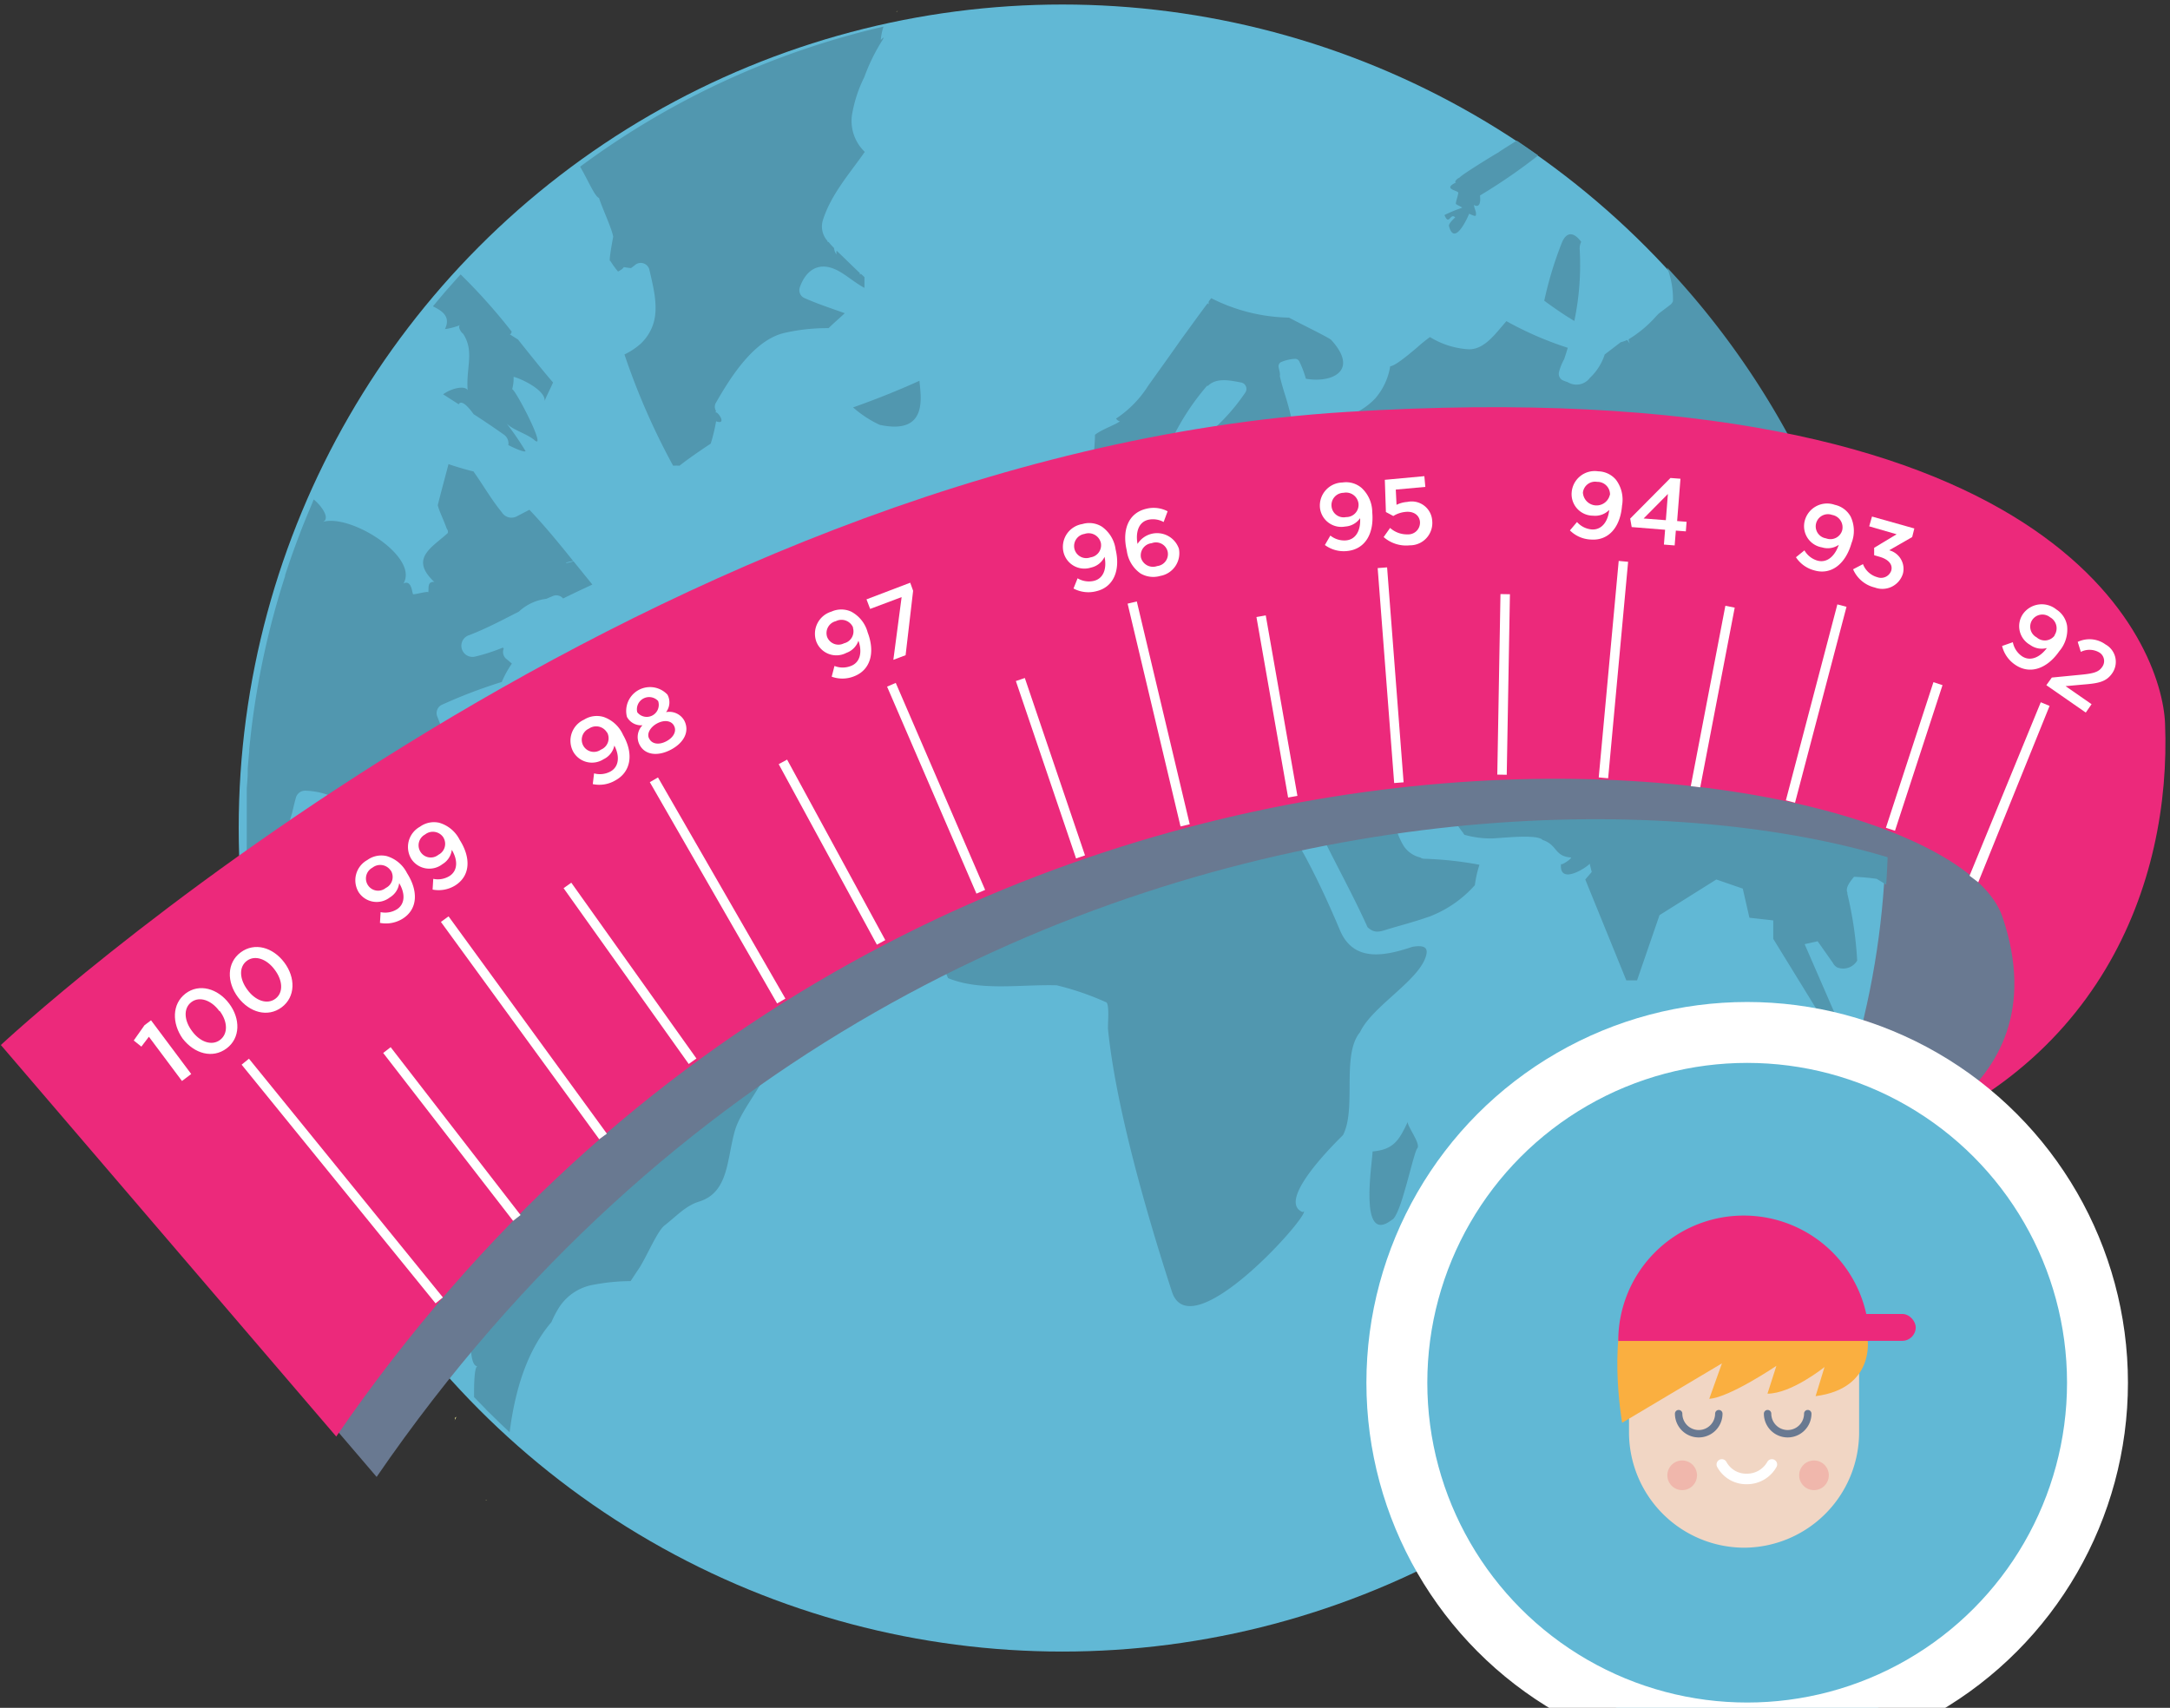 <svg id="Layer_1" data-name="Layer 1" xmlns="http://www.w3.org/2000/svg" width="202" height="159" viewBox="0 0 202 159"><rect x="0" y="0" width="202" height="159" fill="#333333" stroke="none"/><defs><style>.cls-1{fill:#697991;}.cls-2,.cls-7{fill:#61b8d5;}.cls-3{fill:#f6f19b;}.cls-4{fill:#5197af;}.cls-5{fill:#ec297b;}.cls-6{fill:#fff;}.cls-10,.cls-7{stroke:#fff;}.cls-10,.cls-7,.cls-9{stroke-miterlimit:10;}.cls-7{stroke-width:5.67px;}.cls-8{fill:#f1d6c4;}.cls-10,.cls-9{fill:none;stroke-linecap:round;}.cls-9{stroke:#697991;stroke-width:0.69px;}.cls-10{stroke-width:0.98px;}.cls-11{fill:#f0b7ac;}.cls-12{fill:#faaf40;}</style></defs><title>Artboard 1 copy 2</title><g id="_Group_" data-name="&lt;Group&gt;"><g id="_Group_2" data-name="&lt;Group&gt;"><path id="_Path_" data-name="&lt;Path&gt;" class="cls-1" d="M170.48,73s3.15,7.85-15.63,13.86c-44.23,14.15-74.9-5-74.9-5L53.71,101.89S64,116,105.9,116c22.71,0,66.86-1.21,80.12-16.54S170.48,73,170.48,73Z"/></g><circle id="_Path_2" data-name="&lt;Path&gt;" class="cls-2" cx="98.89" cy="77.09" r="76.67"/><g id="_Group_3" data-name="&lt;Group&gt;"><g id="_Group_4" data-name="&lt;Group&gt;"><path id="_Path_3" data-name="&lt;Path&gt;" class="cls-3" d="M83.57,1l-.15.12A.27.27,0,0,0,83.57,1Z"/><path id="_Path_4" data-name="&lt;Path&gt;" class="cls-3" d="M92.67,54.73l-.15,0C92.56,54.76,92.61,54.76,92.67,54.73Z"/><path id="_Path_5" data-name="&lt;Path&gt;" class="cls-4" d="M95.43,53.76a3.89,3.89,0,0,0,.87-.15c-.95-1.7-2.3-4.06-2.4-3.84.4-.45.42-1.26.94-1.89.12-.28-2.45.89-.92-1.28-.54-1.75-3.09,4.64-1.75,4.06.1,0,.22-.48.3-.75,0,.21.21-.15.32-.08.38.26-.56,1.49-.11,1.63a11,11,0,0,1,1.23-.31c.23,0-.21,1.85-.94,2.38.74-.39.07,1-.3,1.19a3.39,3.39,0,0,1,.45.15l.89-.28.85-.34A.59.59,0,0,1,95.43,53.76Z"/><path id="_Path_6" data-name="&lt;Path&gt;" class="cls-4" d="M131.06,104.42c-.84,1.8-1.37,2.61-3.29,2.78,0,.92-1.36,8.8,1.78,6.38.87-.32,2-6.25,2.38-6.67S130.87,104.71,131.06,104.42Z"/><path id="_Path_7" data-name="&lt;Path&gt;" class="cls-3" d="M181.27,92.4Z"/><path id="_Path_8" data-name="&lt;Path&gt;" class="cls-3" d="M45.35,139.62a.28.28,0,0,1-.14,0C45.21,139.65,45.25,139.67,45.35,139.62Z"/><path id="_Path_9" data-name="&lt;Path&gt;" class="cls-3" d="M42.24,132.22c.06,0,.08,0,.09,0S42.27,132.24,42.24,132.22Z"/><path id="_Path_10" data-name="&lt;Path&gt;" class="cls-3" d="M35.43,89.36a.57.57,0,0,0,0-.23h-.06C35.36,89.12,35.41,89.34,35.43,89.36Z"/><path id="_Path_11" data-name="&lt;Path&gt;" class="cls-3" d="M42.34,132.19a1,1,0,0,0,.13-.28.32.32,0,0,0-.11.09S42.35,132.12,42.34,132.19Z"/><path id="_Path_12" data-name="&lt;Path&gt;" class="cls-4" d="M146.55,29.88a25.38,25.38,0,0,0,.5-6.65,1.33,1.33,0,0,1,.14-.71c-.54-.76-1.27-1.11-1.77,0A34.37,34.37,0,0,0,143.75,28C144.66,28.66,145.58,29.31,146.55,29.88Z"/><g id="_Group_5" data-name="&lt;Group&gt;"><path id="_Path_13" data-name="&lt;Path&gt;" class="cls-2" d="M44.45,127.19c-1.9,0,1-16.34,1.2-17.88.34-2.83-10.8-7.07-6.56-11.65a8.34,8.34,0,0,1,2.07-4.25c1.78-2-1.53-3-2.28-2.51-.73,0-2.87-1.67-3.4-1.77,0-1.91-8.44-4.88-12.42-6.33q.06.75.13,1.49l0,.21q.08.87.19,1.74v.06a76,76,0,0,0,3.13,14.31l0,.14q.25.77.52,1.54l.12.33q.24.67.49,1.34l.2.54.43,1.11.31.76.36.87.43,1,.29.64.55,1.18.2.42q.33.68.67,1.35l.12.24q.38.74.78,1.48l.05.1A76,76,0,0,0,38,122.87l0,.05q.52.7,1.06,1.38l.12.15,1,1.26.24.28.94,1.11.39.44.83.93.62.67.65.7.2.2C44.12,129,44.15,127.14,44.45,127.19Z"/><path id="_Path_14" data-name="&lt;Path&gt;" class="cls-4" d="M135.87,16.53c-.42.19-.52.55-.27.43-1.44.66.18.76.15,1-.06.38-.22.76-.23,1,0,.09.53.28.59.38a13.71,13.71,0,0,0-1.65.68c.44,1.06.54-.26,1,.22,0,0-.64.57-.58.8.54,2.08,1.88-1.12,1.88-1.14s.58.31.62.16c.08-.4-.15-.58-.17-1,0,.06.71.48.56-.86a52.69,52.69,0,0,0,5.42-3.73q-1-.7-2-1.38c-.85.54-1.59,1-1.73,1.12C139.52,14.14,136.07,16.25,135.87,16.53Z"/><path id="_Path_15" data-name="&lt;Path&gt;" class="cls-4" d="M55.76,18.43c.32,1,1.2,2.85,1.32,3.61,0,0-.47,2.45-.27,2.24a8.06,8.06,0,0,0,.72,1c1-.52,0-.44,1.21-.32l.33-.25a.83.83,0,0,1,1.37.36c.36,1.59.9,3.54.35,5.15A4.41,4.41,0,0,1,59.64,32l0,0h0a6.4,6.4,0,0,1-1.51,1,64.48,64.48,0,0,0,4.53,10.36,4,4,0,0,1,.59,0c.93-.73,1.92-1.4,2.91-2.06a16.26,16.26,0,0,0,.5-2.08c1.1.42.07-1.1-.09-.79l.09-.16a.73.73,0,0,1,0-.8C68,35.13,70.16,31.67,73,31a17.85,17.85,0,0,1,3.92-.45h.21c.4-.39,1-.92,1.51-1.39-1.28-.46-2.58-.88-3.82-1.44a.81.81,0,0,1-.38-.93c.52-1.53,1.64-2.42,3.25-1.74.89.37,1.81,1.24,2.78,1.75,0-.3,0-.67,0-1l-.33-.31c-.06.06-.11.09-.1.06l0-.13c-.73-.69-1.44-1.4-2.16-2.08a.7.7,0,0,0,0,.36,1.12,1.12,0,0,1-.24-.61,7.16,7.16,0,0,1-.5-.55l-.12-.05s0,0,0-.07a2,2,0,0,1-.42-1.92c.76-2.41,2.47-4.31,3.9-6.36a4,4,0,0,1-1.2-3.38,12.48,12.48,0,0,1,1.16-3.59,17.48,17.48,0,0,1,1.67-3.41l.13-.24c-.08-.05-.28.26-.27.17a5.78,5.78,0,0,1,.25-1.21A76.14,76.14,0,0,0,54,15.52C54.72,16.73,55.36,18.3,55.76,18.43Z"/><path id="_Path_16" data-name="&lt;Path&gt;" class="cls-4" d="M41.42,30.64a6.07,6.07,0,0,0,1.45-.39c-.34.11.08.74.24.82,1.07,1.66.27,3.09.42,5.25-.29-.47-1.55-.15-2.28.39l1.45.93.05-.08c.28-.27.83.29,1.34,1,.94.61,1.87,1.23,2.78,1.88a1,1,0,0,1,.45,1c.75.37,1.45.67,1.61.57a27.17,27.17,0,0,0-1.78-2.6c.55.62,2,1,2.65,1.61,1.06.8-1.77-4.67-2.12-4.79a3.9,3.9,0,0,0,.13-1.15c.78.2,3,1.27,2.89,2.27.05-.25.54-1.16.78-1.74-1.12-1.31-2.19-2.66-3.26-4l-.77-.49c.09,0,.15-.09.18-.25a53.63,53.63,0,0,0-4.75-5.32l-.27.29-.56.63-.66.75-.75.89-.34.41C41.1,28.92,42,29.43,41.42,30.64Z"/><path id="_Path_17" data-name="&lt;Path&gt;" class="cls-4" d="M52,121.79a4.78,4.78,0,0,1,3.36-2.2,18.65,18.65,0,0,1,3.34-.32l.66-1c.73-1,1.78-3.63,2.51-4.19,1.1-.85,1.94-1.82,3.2-2.21,2.77-.85,2.58-3.93,3.33-6.57.42-1.5,1.78-3.21,2.55-4.65.42-.79-5.43-2.46-6.45-2.77-.83-.29-1.92-2.69-3.45-.28.14-.3-.63-.38-1.14-.33a.64.64,0,0,0,0-.41c1.3-.06,0-4.19-.43-3.64,0,0,0,0,0,0s-3-1.26-5.39-2.39q-3.93-.85-7.83-1.86l-.8.2a3.06,3.06,0,0,0-.29.65c0-.09-.07-.3-.12-.55-1.1.28-2.2.56-3.28.92a1.05,1.05,0,0,1-.58,0c-.08.14-.06.25.08.32-.58-.29-4.92-1.06-4.82-2-2.54-2.08,2.65-2.46-3.05-3.36-1-.15-.61-1.22-.28-1.9l-.71-.14-1.78-.36a2.27,2.27,0,0,1-1.41.19,2.67,2.67,0,0,1-1.51-.67l-.68-.1a1.25,1.25,0,0,1-.84-1.94,1,1,0,0,1,0-.4c.28-1.39.56-2.77,1-4.13.11-.48.23-1,.36-1.45a.89.89,0,0,1,.84-.64,7,7,0,0,1,3.29.92l.07,0s-.06,0-.07-.07a11.3,11.3,0,0,1,3.3.6c.55,0,1.11.06,1.68.05h.56a3.88,3.88,0,0,1,1.53-3,10.68,10.68,0,0,1,2.64-1.36,6.12,6.12,0,0,0,.65-.73l-.05-.12a2.5,2.5,0,0,1-.37-.26.74.74,0,0,0,.25,0c-.43-1-.8-2-1.19-3a.86.86,0,0,1,.4-1,47.6,47.6,0,0,1,5.63-2.15,9.46,9.46,0,0,1,.94-1.71l-.46-.39a.83.83,0,0,1-.3-1l-.08-.1a17.13,17.13,0,0,1-2.55.83,1,1,0,0,1-.55-2c1.58-.61,3.08-1.41,4.59-2.18a4.57,4.57,0,0,1,2.55-1.19l.57-.24a.83.83,0,0,1,1,.21c.9-.45,1.81-.87,2.72-1.3l-1.75-2.16c-.46.13-.82.21-.68.12a3.54,3.54,0,0,1,.65-.15c-1.31-1.63-2.64-3.26-4.08-4.77l-1.15.6a1.06,1.06,0,0,1-1.42-.37C45.75,46.52,45,45.2,44.15,44l-.06-.1c-.79-.2-1.57-.43-2.34-.69-.33,1.27-.68,2.54-1,3.82.14.58.47,1.18.85,2.22a.39.39,0,0,1,.08.38C40.18,51,38.1,52,40.43,54.18c-.77-.08-.44.83-.59,1,.16-.22-1.27.2-1.38.14s-.11-1.38-.9-1c1.47-2.52-5.08-6.61-7.6-5.7.93-.26-.11-1.62-.76-2.12L29,47l-.4.95-.28.69q-.24.59-.46,1.18l-.18.47q-.26.7-.51,1.4l-.09.26q-.28.8-.54,1.6l0,.08A76.05,76.05,0,0,0,23.39,68v0q-.1.88-.19,1.76l0,.19c-.05.54-.1,1.08-.14,1.62,0,.13,0,.26,0,.38,0,.48-.06,1-.09,1.45,0,.2,0,.41,0,.61,0,.42,0,.83,0,1.25s0,.66,0,1,0,.58,0,.87,0,.58,0,.87,0,.66,0,1,0,.82,0,1.24c0,.21,0,.42,0,.63,0,.48.05,1,.09,1.43,0,.13,0,.27,0,.4v.11c4,1.45,12.41,4.42,12.42,6.33.53.09,2.67,1.73,3.4,1.77.75-.46,4.06.55,2.28,2.51a8.34,8.34,0,0,0-2.07,4.25c-4.24,4.59,6.9,8.83,6.56,11.65-.19,1.54-3.11,17.84-1.2,17.88-.3,0-.33,1.8-.32,2.87l1.06,1.09.06.07.06.06,1.29,1.26.69.65.15.14c.49-3.79,1.55-7.51,3.89-10.25A10.19,10.19,0,0,1,52,121.79Z"/><path id="_Path_18" data-name="&lt;Path&gt;" class="cls-4" d="M131.47,88.15c-2.74.93-5.46,1.36-6.71-1.48-1-2.38-2.06-4.7-3.3-7a46.49,46.49,0,0,1-2.83-6,2.34,2.34,0,0,1-.68-.16c-1.43.72-4.57-1.22-6.11-.84-3.25.82-1.31,2.15-6.1-.1-4-1.88-.3-2.41-1.74-3.68-.51-.47-2.54-.41-4.84-.07a24.52,24.52,0,0,1-6.82,2.9.93.93,0,0,1-.09.33c-.28.56-.58,1.12-.89,1.67-.49,2-2.15,3.85-3.13,5.52s-2.14,3.4-3.28,5.06a58.41,58.41,0,0,1,3.3,6.76c3,1.24,6.7.58,10.11.67a26,26,0,0,1,4.65,1.6c.29.37.08,2.17.14,2.57.73,7.15,3.55,17,5.94,24.35,1.72,5.34,12.63-6.88,12.29-7.48a.34.34,0,0,0-.1.08c-2.71-1.06,3.73-7.14,3.74-7.18,1.28-2.49-.17-7.45,1.58-9.57,1.13-2.43,5.52-4.81,6.15-7.13C133,88.09,132.39,88,131.47,88.15Z"/><path id="_Path_19" data-name="&lt;Path&gt;" class="cls-4" d="M155.18,24.9a7.93,7.93,0,0,1,.55,3.14.73.73,0,0,1-.25.34l-1.08.82-.23.24a11.17,11.17,0,0,1-2.57,2.15c0,.13.07.26.11.39l-.24-.33a3.45,3.45,0,0,1-.6.21L149.38,33A5.18,5.18,0,0,1,148,35.18a1.56,1.56,0,0,1-2.08.39,3.5,3.5,0,0,1-.48-.18.68.68,0,0,1-.31-.78,4.85,4.85,0,0,1,.47-1.16c.12-.35.23-.71.34-1.07a31.72,31.72,0,0,1-5.71-2.48c-1,1.12-2,2.62-3.48,2.62a7.73,7.73,0,0,1-3.64-1.14,15.24,15.24,0,0,0-1.23,1c-1.45,1.23-2.14,1.69-2.47,1.72a6,6,0,0,1-1.4,3c-1.76,1.86-4.66,2.47-7.1,2.82a.45.45,0,0,1-.54-.31,31.74,31.74,0,0,0-.85-3.17v0c-.06-.2-.12-.41-.18-.62s-.13-.49-.19-.74a.45.45,0,0,1,0-.19c0-.22-.08-.45-.12-.68a.44.44,0,0,1,.2-.49,3.75,3.75,0,0,1,1.33-.31.43.43,0,0,1,.38.22,9.44,9.44,0,0,1,.62,1.63c2.36.42,5-.69,2.38-3.59-.09-.17-2.58-1.37-3.95-2.1a16.61,16.61,0,0,1-7.24-1.81l-.21.27a.31.31,0,0,0,0,.29l-.13-.08c-.83,1.1-1.63,2.23-2.44,3.33-1,1.43-2.05,2.89-3.08,4.33a10.11,10.11,0,0,1-3,3.07c.12.17.28.26.37.23-.3.31-1.67.75-2.33,1.28,0,.55-.06,1.09-.09,1.64-.08,1.7.19,3.32-.3,4.92a3.08,3.08,0,0,0,2.17-2.12c0,.28,1.38,4,1.49,4.52a37.83,37.83,0,0,1,2-4.53c.38-.78.76-1.55,1.16-2.3a22.53,22.53,0,0,1,4-6.69h.09l.07-.07c.83-.72,2.09-.41,3.06-.23a.61.61,0,0,1,.36.9,18.66,18.66,0,0,1-3.42,3.82.63.63,0,0,1-.81,0l-.11,0c-.16.4.3,5.1,1,4.49.6-.25,5.82-1.29,5.15-.09-.36.62-2.29.62-3.64.82a.65.65,0,0,1,.19.62A12,12,0,0,1,112.66,50a3.59,3.59,0,0,1-2.8,1.75l-1.12.19a6.2,6.2,0,0,1-1,.2l-1.2.26,0,.1s0-.07,0-.1c-.49.11-1,.24-1.48.39a29.23,29.23,0,0,1-4.16,1c-.42.33-.85.65-1.28,1,0,0,0,.08,0,.11a1.37,1.37,0,0,1-.27.08l-1.2.85a10.53,10.53,0,0,1-2.2,1.49L93.42,58.9c.53.24,1.26.43,1.38.79,1.32,4.05-.27,3.58-5.07,3.82.55,0-.44,3.75-.15,3.89.66,1.64,1.33.6,2.36,1.88a1.14,1.14,0,0,0,1,.49l.77-.25c2-1.16,4.45-6,4.84-6.07a6.78,6.78,0,0,1,.78-.48.71.71,0,0,1,.38-.3,29,29,0,0,1,4.38-1.19c1.06-.2,2.42-.54,3.41.07a13.69,13.69,0,0,1,4,4.61l.21-.11c1.47-.73,2.94-1.47,4.34-2.32a1.35,1.35,0,0,1,.22-1.54c.21-1.53.71-3,2.39-3.47a16.53,16.53,0,0,1,5.57-.51c.35,0,.76.3.72.72s-.1.88-.2,1.36a.93.93,0,0,1-.11.48,3,3,0,0,1-1.13,1.9c.81.78,2,1.59,2.37,2-.17.76-4.15.21-6.73.16l-.12.08a.57.57,0,0,1-.1.27,11.45,11.45,0,0,1-3.55,3,8.46,8.46,0,0,0,.93.64.18.18,0,0,1,0,.11c1.4-.27,4.08.36,5.57.08-.31,0-.75,1.78-1.2,3.15.36,1,.76,2.05,1.19,3.06a.92.92,0,0,1,.11.26c1.62,3.68,3.67,7.17,5.32,10.84.72.67,1.23.38,2.09.13,1.11-.33,2.22-.62,3.32-1l.39-.13.27-.11a10.81,10.81,0,0,0,3.92-2.8,10.45,10.45,0,0,1,.43-1.9,33.28,33.28,0,0,0-5.14-.56.63.63,0,0,1-.37-.12,2.55,2.55,0,0,1-1.53-1.05,6.94,6.94,0,0,1-1-3.43.59.59,0,0,1,.26-.53l.05-.06.07-.07h0a.64.64,0,0,1,.61-.48c2.33-1.53,4,1.28,5.5,3.3l.07-.05-.06.08.14.18a9.14,9.14,0,0,0,2.45.34c.83,0,4.29-.45,4.83.14,1.39.46,1.08,1.51,2.61,1.63.26,0-.93.84-.9.58-.21,2.1,2.49.28,2.67,0,0,0,.07.29.19.77l-.6.7,3.82,9.39h1l2.09-6.07,5.29-3.32,2.46.85.62,2.71,2.22.25v1.72l4.92,8,1-.61-3-6.9,1.21-.27,1.41,2a1,1,0,0,0,.4.43,1.51,1.51,0,0,0,1.87-.63,34.69,34.69,0,0,0-.91-6.2.58.58,0,0,1,0-.12c-.15-.34,0-.75.62-1.48a20.25,20.25,0,0,1,2.11.19l.88.54c.12-1.76.19-3.53.19-5.32A76.2,76.2,0,0,0,155.18,24.9Z"/></g><path id="_Path_20" data-name="&lt;Path&gt;" class="cls-3" d="M118,73.51l.05,0S117.94,73.5,118,73.51Z"/><path id="_Path_21" data-name="&lt;Path&gt;" class="cls-3" d="M116.32,69a1.94,1.94,0,0,0-.44.13C116.14,69.12,116.29,69.08,116.32,69Z"/><path id="_Path_22" data-name="&lt;Path&gt;" class="cls-4" d="M79.41,37.93a10.46,10.46,0,0,0,2.47,1.62c4.63,1,3.8-2.77,3.71-4.1C83.56,36.37,81.5,37.19,79.41,37.93Z"/></g></g><g id="_Group_6" data-name="&lt;Group&gt;"><path id="_Path_23" data-name="&lt;Path&gt;" class="cls-1" d="M183.7,69.43s12.31,37,6.46,19.71c-5.6-16.51-100.85-30.67-155.1,48.36L3.84,101S62.48,46.24,129.12,42.11,194,58.35,194.32,65.45C194.91,80.19,206.15,62.46,183.7,69.43Z"/></g><g id="_Group_7" data-name="&lt;Group&gt;"><path id="_Path_24" data-name="&lt;Path&gt;" class="cls-5" d="M173.13,107.35s19.12-4.73,13.27-22C180.8,68.87,85.56,54.71,31.3,133.74L.08,97.29S58.72,42.48,125.36,38.35s75.9,21.92,76.18,29C202.13,82.11,195.58,100.38,173.13,107.35Z"/></g><g id="_Group_8" data-name="&lt;Group&gt;"><g id="_Group_9" data-name="&lt;Group&gt;"><rect id="_Path_25" data-name="&lt;Path&gt;" class="cls-6" x="31.42" y="95.64" width="0.88" height="28.63" transform="translate(-62.2 44.7) rotate(-39.09)"/></g><g id="_Group_10" data-name="&lt;Group&gt;"><rect id="_Path_26" data-name="&lt;Path&gt;" class="cls-6" x="107.42" y="55.8" width="0.88" height="21.32" transform="translate(-12.44 26.73) rotate(-13.36)"/></g><g id="_Group_11" data-name="&lt;Group&gt;"><rect id="_Path_27" data-name="&lt;Path&gt;" class="cls-6" x="48.33" y="83.17" width="0.88" height="25.03" transform="translate(-46.99 47.06) rotate(-36.07)"/></g><g id="_Group_12" data-name="&lt;Group&gt;"><polygon id="_Path_28" data-name="&lt;Path&gt;" class="cls-6" points="61.25 72.38 73.11 92.97 72.34 93.42 60.49 72.82 61.25 72.38"/></g><g id="_Group_13" data-name="&lt;Group&gt;"><rect id="_Path_29" data-name="&lt;Path&gt;" class="cls-6" x="86.7" y="62.89" width="0.88" height="20.99" transform="translate(-21.95 40.55) rotate(-23.35)"/></g><g id="_Group_14" data-name="&lt;Group&gt;"><rect id="_Path_30" data-name="&lt;Path&gt;" class="cls-6" x="129.02" y="52.81" width="0.88" height="20.07" transform="translate(-4.44 10.11) rotate(-4.39)"/></g><g id="_Group_15" data-name="&lt;Group&gt;"><rect id="_Path_31" data-name="&lt;Path&gt;" class="cls-6" x="140.05" y="61.89" width="20.24" height="0.88" transform="translate(74.33 206.15) rotate(-84.73)"/></g><g id="_Group_16" data-name="&lt;Group&gt;"><rect id="_Path_32" data-name="&lt;Path&gt;" class="cls-6" x="159.62" y="65.06" width="18.86" height="0.88" transform="translate(62.76 212.36) rotate(-75.28)"/></g><g id="_Group_17" data-name="&lt;Group&gt;"><polygon id="_Path_33" data-name="&lt;Path&gt;" class="cls-6" points="189.97 65.38 190.79 65.72 184.15 82.14 183.34 81.53 189.97 65.38"/></g><g id="_Group_18" data-name="&lt;Group&gt;"><rect id="_Path_34" data-name="&lt;Path&gt;" class="cls-6" x="41.62" y="95.7" width="0.88" height="19.76" transform="translate(-55.81 47.81) rotate(-37.73)"/></g><g id="_Group_19" data-name="&lt;Group&gt;"><rect id="_Path_35" data-name="&lt;Path&gt;" class="cls-6" x="58.21" y="80.57" width="0.88" height="20.09" transform="translate(-41.68 50.8) rotate(-35.44)"/></g><g id="_Group_20" data-name="&lt;Group&gt;"><rect id="_Path_36" data-name="&lt;Path&gt;" class="cls-6" x="77" y="69.77" width="0.89" height="19.13" transform="translate(-28.49 46.64) rotate(-28.54)"/></g><g id="_Group_21" data-name="&lt;Group&gt;"><rect id="_Path_37" data-name="&lt;Path&gt;" class="cls-6" x="97.35" y="62.8" width="0.88" height="17.44" transform="translate(-17.8 35.21) rotate(-18.74)"/></g><g id="_Group_22" data-name="&lt;Group&gt;"><rect id="_Path_38" data-name="&lt;Path&gt;" class="cls-6" x="118.43" y="57.24" width="0.88" height="17.06" transform="translate(-9.58 21.53) rotate(-9.95)"/></g><g id="_Group_23" data-name="&lt;Group&gt;"><rect id="_Path_39" data-name="&lt;Path&gt;" class="cls-6" x="131.55" y="63.27" width="16.81" height="0.88" transform="translate(73.8 202.53) rotate(-88.99)"/></g><g id="_Group_24" data-name="&lt;Group&gt;"><polygon id="_Path_40" data-name="&lt;Path&gt;" class="cls-6" points="160.61 56.4 161.48 56.57 158.27 73.3 157.39 73.19 160.61 56.4"/></g><g id="_Group_25" data-name="&lt;Group&gt;"><rect id="_Path_41" data-name="&lt;Path&gt;" class="cls-6" x="171.16" y="69.9" width="14.27" height="0.89" transform="matrix(0.31, -0.95, 0.95, 0.31, 56.09, 218)"/></g><g id="_Group_26" data-name="&lt;Group&gt;"><path id="_Compound_Path_" data-name="&lt;Compound Path&gt;" class="cls-6" d="M13.86,96.52l-.7.92-.71-.57,1-1.42.61-.46,3.74,5-.86.65Z"/><path id="_Compound_Path_2" data-name="&lt;Compound Path&gt;" class="cls-6" d="M17,96.69h0C16,95.27,16,93.47,17.27,92.5s3-.48,4.06.93h0c1.06,1.41,1.06,3.21-.24,4.18S18.1,98.11,17,96.69Zm3.41-2.57h0c-.73-1-1.84-1.4-2.6-.82s-.67,1.72.07,2.7h0c.73,1,1.83,1.4,2.6.82S21.19,95.1,20.46,94.13Z"/><path id="_Compound_Path_3" data-name="&lt;Compound Path&gt;" class="cls-6" d="M22.16,92.85h0c-1.06-1.41-1.06-3.21.24-4.18s3-.48,4.06.93h0c1.06,1.41,1.06,3.21-.24,4.18S23.22,94.26,22.16,92.85Zm3.41-2.57h0c-.73-1-1.84-1.4-2.6-.82s-.67,1.72.07,2.7h0c.73,1,1.83,1.4,2.6.82S26.31,91.25,25.57,90.28Z"/></g><g id="_Group_27" data-name="&lt;Group&gt;"><path id="_Compound_Path_4" data-name="&lt;Compound Path&gt;" class="cls-6" d="M35.37,85.92l.06-1a2.07,2.07,0,0,0,1.51-.26c.77-.49.8-1.46.22-2.44a1.82,1.82,0,0,1-.87,1.33,2,2,0,0,1-2.9-.48h0a2.15,2.15,0,0,1,.8-3,2.22,2.22,0,0,1,1.8-.37,3.09,3.09,0,0,1,1.9,1.59h0c1.07,1.68,1,3.38-.44,4.26A2.94,2.94,0,0,1,35.37,85.92Zm1-4.87v0a1.17,1.17,0,0,0-1.7-.27,1.14,1.14,0,0,0-.42,1.63h0a1.13,1.13,0,0,0,1.66.26A1.14,1.14,0,0,0,36.39,81.06Z"/><path id="_Compound_Path_5" data-name="&lt;Compound Path&gt;" class="cls-6" d="M40.27,82.82l.06-1a2.06,2.06,0,0,0,1.51-.26c.77-.49.8-1.46.22-2.44a1.82,1.82,0,0,1-.87,1.33,2,2,0,0,1-2.9-.48h0a2.15,2.15,0,0,1,.8-3,2.22,2.22,0,0,1,1.8-.37,3.1,3.1,0,0,1,1.9,1.59v0c1.07,1.68,1,3.37-.44,4.26A2.93,2.93,0,0,1,40.27,82.82Zm1-4.86v0a1.17,1.17,0,0,0-1.7-.27,1.14,1.14,0,0,0-.42,1.63h0a1.13,1.13,0,0,0,1.66.26A1.14,1.14,0,0,0,41.29,78Z"/></g><g id="_Group_28" data-name="&lt;Group&gt;"><path id="_Compound_Path_6" data-name="&lt;Compound Path&gt;" class="cls-6" d="M55.18,73l.12-1a2.06,2.06,0,0,0,1.52-.17c.8-.44.89-1.41.37-2.42a1.82,1.82,0,0,1-1,1.27A2,2,0,0,1,53.37,70h0a2.15,2.15,0,0,1,1-3,2.22,2.22,0,0,1,1.82-.25A3.09,3.09,0,0,1,58,68.42v0c1,1.74.75,3.43-.71,4.23A2.94,2.94,0,0,1,55.18,73Zm1.33-4.79v0a1.17,1.17,0,0,0-1.68-.38,1.14,1.14,0,0,0-.53,1.6v0a1.13,1.13,0,0,0,1.64.36A1.14,1.14,0,0,0,56.51,68.18Z"/><path id="_Compound_Path_7" data-name="&lt;Compound Path&gt;" class="cls-6" d="M59.56,69.38v0a1.56,1.56,0,0,1,.25-1.86,1.49,1.49,0,0,1-1.45-.78v0a2.22,2.22,0,0,1,3.77-2.07v0A1.49,1.49,0,0,1,62,66.3a1.6,1.6,0,0,1,1.69.77v0c.53,1,0,2.06-1.21,2.71S60.07,70.31,59.56,69.38Zm3.18-1.82v0c-.27-.5-.95-.55-1.59-.2s-1,1-.69,1.45v0c.24.44.87.58,1.59.19S63,68,62.73,67.55Zm-1.48-2.3h0a1.14,1.14,0,0,0-1.94,1.05v0a1.12,1.12,0,0,0,1.94-1.06Z"/></g><g id="_Group_29" data-name="&lt;Group&gt;"><path id="_Compound_Path_8" data-name="&lt;Compound Path&gt;" class="cls-6" d="M77.42,63l.26-1a2.06,2.06,0,0,0,1.53,0c.85-.32,1.08-1.27.7-2.35a1.82,1.82,0,0,1-1.12,1.13A2,2,0,0,1,76,59.76v0a2.15,2.15,0,0,1,1.4-2.82,2.22,2.22,0,0,1,1.83,0,3.09,3.09,0,0,1,1.54,1.94v0c.71,1.86.27,3.5-1.28,4.09A2.93,2.93,0,0,1,77.42,63Zm2-4.56v0a1.17,1.17,0,0,0-1.61-.61A1.14,1.14,0,0,0,77,59.31v0a1.13,1.13,0,0,0,1.57.58A1.14,1.14,0,0,0,79.39,58.42Z"/><path id="_Compound_Path_9" data-name="&lt;Compound Path&gt;" class="cls-6" d="M83.93,55.59,81,56.69l-.34-.89,4.07-1.55L85,55l-.7,6-1.14.43Z"/></g><g id="_Group_30" data-name="&lt;Group&gt;"><path id="_Compound_Path_10" data-name="&lt;Compound Path&gt;" class="cls-6" d="M99.93,54.79l.38-.95a2.06,2.06,0,0,0,1.51.24c.89-.21,1.23-1.12,1-2.24a1.82,1.82,0,0,1-1.26,1A2,2,0,0,1,99,51.41v0a2.15,2.15,0,0,1,1.75-2.62,2.22,2.22,0,0,1,1.82.24,3.1,3.1,0,0,1,1.28,2.12v0c.46,1.93-.18,3.51-1.79,3.89A2.93,2.93,0,0,1,99.93,54.79Zm2.54-4.27v0a1.17,1.17,0,0,0-1.52-.81,1.14,1.14,0,0,0-.93,1.4v0a1.13,1.13,0,0,0,1.49.78A1.14,1.14,0,0,0,102.47,50.51Z"/><path id="_Compound_Path_11" data-name="&lt;Compound Path&gt;" class="cls-6" d="M106.17,53.39a3.07,3.07,0,0,1-1.28-2.13v0c-.44-1.84.09-3.48,1.8-3.89a2.81,2.81,0,0,1,2,.23l-.37,1a2.06,2.06,0,0,0-1.43-.21c-.89.21-1.2,1.14-1,2.25a2.15,2.15,0,0,1,3.85.44v0A2.15,2.15,0,0,1,108,53.62,2.34,2.34,0,0,1,106.17,53.39Zm2.52-2.06v0a1.12,1.12,0,0,0-1.48-.76,1.14,1.14,0,0,0-1,1.35v0a1.16,1.16,0,0,0,1.51.78A1.12,1.12,0,0,0,108.69,51.33Z"/></g><g id="_Group_31" data-name="&lt;Group&gt;"><path id="_Compound_Path_12" data-name="&lt;Compound Path&gt;" class="cls-6" d="M123.33,50.74l.51-.88a2.07,2.07,0,0,0,1.46.45c.91-.08,1.38-.93,1.31-2.07a1.82,1.82,0,0,1-1.38.78,2,2,0,0,1-2.36-1.76v0a2.15,2.15,0,0,1,2.1-2.34,2.22,2.22,0,0,1,1.77.5,3.1,3.1,0,0,1,1,2.28v0c.18,2-.68,3.44-2.34,3.6A2.94,2.94,0,0,1,123.33,50.74Zm3.13-3.86v0a1.17,1.17,0,0,0-1.39-1,1.14,1.14,0,0,0-1.12,1.26v0a1.13,1.13,0,0,0,1.36,1A1.14,1.14,0,0,0,126.46,46.88Z"/><path id="_Compound_Path_13" data-name="&lt;Compound Path&gt;" class="cls-6" d="M128.8,50l.6-.85a2.36,2.36,0,0,0,1.65.6,1.09,1.09,0,0,0,1.13-1.18v0c-.06-.63-.62-1-1.37-.91a2.62,2.62,0,0,0-1.11.38l-.69-.37-.1-3,3.68-.34.09,1-2.75.25L130,47a2.64,2.64,0,0,1,1-.27,1.91,1.91,0,0,1,2.32,1.74v0a2.08,2.08,0,0,1-2.09,2.3A3.17,3.17,0,0,1,128.8,50Z"/></g><g id="_Group_32" data-name="&lt;Group&gt;"><path id="_Compound_Path_14" data-name="&lt;Compound Path&gt;" class="cls-6" d="M146.14,49.38l.66-.78a2.06,2.06,0,0,0,1.36.69c.91.07,1.52-.69,1.64-1.82a1.82,1.82,0,0,1-1.5.54,2,2,0,0,1-2-2.13v0a2.15,2.15,0,0,1,2.47-2,2.22,2.22,0,0,1,1.66.79,3.09,3.09,0,0,1,.56,2.41v0c-.16,2-1.25,3.28-2.91,3.15A2.93,2.93,0,0,1,146.14,49.38Zm3.73-3.28v0a1.17,1.17,0,0,0-1.2-1.24,1.14,1.14,0,0,0-1.32,1v0a1.27,1.27,0,0,0,2.51.19Z"/><path id="_Compound_Path_15" data-name="&lt;Compound Path&gt;" class="cls-6" d="M155,49.32l-3.11-.25-.14-.79,3.75-3.78.93.07-.31,3.94.88.07-.07.89L156,49.4l-.11,1.38-1-.08Zm.07-.89.19-2.44L153,48.27Z"/></g><g id="_Group_33" data-name="&lt;Group&gt;"><path id="_Compound_Path_16" data-name="&lt;Compound Path&gt;" class="cls-6" d="M167.18,51.88l.79-.64a2.07,2.07,0,0,0,1.2.95c.88.25,1.62-.38,2-1.47a1.82,1.82,0,0,1-1.57.24A2,2,0,0,1,168,48.48v0A2.15,2.15,0,0,1,170.8,47a2.22,2.22,0,0,1,1.47,1.09,3.09,3.09,0,0,1,.08,2.48v0c-.54,1.91-1.87,3-3.47,2.53A2.93,2.93,0,0,1,167.18,51.88Zm4.3-2.49v0a1.17,1.17,0,0,0-.93-1.45,1.14,1.14,0,0,0-1.49.77v0a1.13,1.13,0,0,0,.92,1.41A1.14,1.14,0,0,0,171.48,49.39Z"/><path id="_Compound_Path_17" data-name="&lt;Compound Path&gt;" class="cls-6" d="M172.5,53l.92-.48a2,2,0,0,0,1.35,1.22,1,1,0,0,0,1.28-.61v0c.17-.59-.28-1.07-1.11-1.3l-.48-.14V51l2.09-1.26L174,49l.26-.91,3.94,1.11L178,50l-2.14,1.23a1.79,1.79,0,0,1,1.28,2.17v0a2,2,0,0,1-2.61,1.3A2.94,2.94,0,0,1,172.5,53Z"/></g><g id="_Group_34" data-name="&lt;Group&gt;"><path id="_Compound_Path_18" data-name="&lt;Compound Path&gt;" class="cls-6" d="M186.37,60.14l1-.35a2.06,2.06,0,0,0,.83,1.29c.75.52,1.66.17,2.34-.75a1.83,1.83,0,0,1-1.56-.29,2,2,0,0,1-.68-2.86h0a2.15,2.15,0,0,1,3.12-.44,2.22,2.22,0,0,1,1,1.52,3.09,3.09,0,0,1-.73,2.37h0c-1.13,1.63-2.73,2.2-4.1,1.26A2.94,2.94,0,0,1,186.37,60.14Zm4.88-1h0a1.17,1.17,0,0,0-.41-1.67,1.14,1.14,0,0,0-1.66.24h0a1.13,1.13,0,0,0,.41,1.63A1.14,1.14,0,0,0,191.25,59.18Z"/><path id="_Compound_Path_19" data-name="&lt;Compound Path&gt;" class="cls-6" d="M191,63.08l2.78-.27c1.11-.11,1.59-.25,1.9-.71a.93.93,0,0,0-.27-1.36,1.8,1.8,0,0,0-1.71-.05l-.29-.93A2.54,2.54,0,0,1,196,60a1.85,1.85,0,0,1,.62,2.68h0c-.55.8-1.28.94-2.69,1.05l-1.65.15,2.42,1.68-.54.78-3.67-2.55Z"/></g></g></g><circle id="_Path_42" data-name="&lt;Path&gt;" class="cls-7" cx="162.64" cy="128.73" r="32.61"/><g id="_Group_35" data-name="&lt;Group&gt;"><g id="_Group_36" data-name="&lt;Group&gt;"><g id="_Group_37" data-name="&lt;Group&gt;"><path id="_Path_43" data-name="&lt;Path&gt;" class="cls-8" d="M162.35,144.09h0a10.75,10.75,0,0,1-10.71-10.71v-7.26c0-5.89,4.82-3.23,10.71-3.23h0c5.89,0,10.71-2.65,10.71,3.24v7.26A10.75,10.75,0,0,1,162.35,144.09Z"/><path id="_Path_44" data-name="&lt;Path&gt;" class="cls-9" d="M160,131.61a1.87,1.87,0,0,1-3.74,0"/><path id="_Path_45" data-name="&lt;Path&gt;" class="cls-9" d="M168.28,131.61a1.87,1.87,0,0,1-3.74,0"/><path id="_Path_46" data-name="&lt;Path&gt;" class="cls-10" d="M164.94,136.34a2.65,2.65,0,0,1-2.33,1.35,2.58,2.58,0,0,1-2.33-1.35"/><circle id="_Path_47" data-name="&lt;Path&gt;" class="cls-11" cx="168.86" cy="137.35" r="1.38"/><circle id="_Path_48" data-name="&lt;Path&gt;" class="cls-11" cx="156.59" cy="137.35" r="1.38"/><path id="_Path_49" data-name="&lt;Path&gt;" class="cls-12" d="M173.85,124.67s.71,4.6-4.84,5.31l.83-2.71s-3.07,2.48-5.31,2.48l.83-2.59s-4.36,2.95-6.25,3.07l1.18-3.3L151,132.46s-1.53-8.73,1.06-12.62,11.56-2.59,16.86-.35S173.85,124.67,173.85,124.67Z"/><path id="_Path_50" data-name="&lt;Path&gt;" class="cls-5" d="M162.31,113.17a11.67,11.67,0,0,0-11.67,11.67H174A11.67,11.67,0,0,0,162.31,113.17Z"/><rect id="_Rectangle_" data-name="&lt;Rectangle&gt;" class="cls-5" x="169.84" y="122.33" width="8.49" height="2.5" rx="1.25" ry="1.25"/></g></g></g></svg>